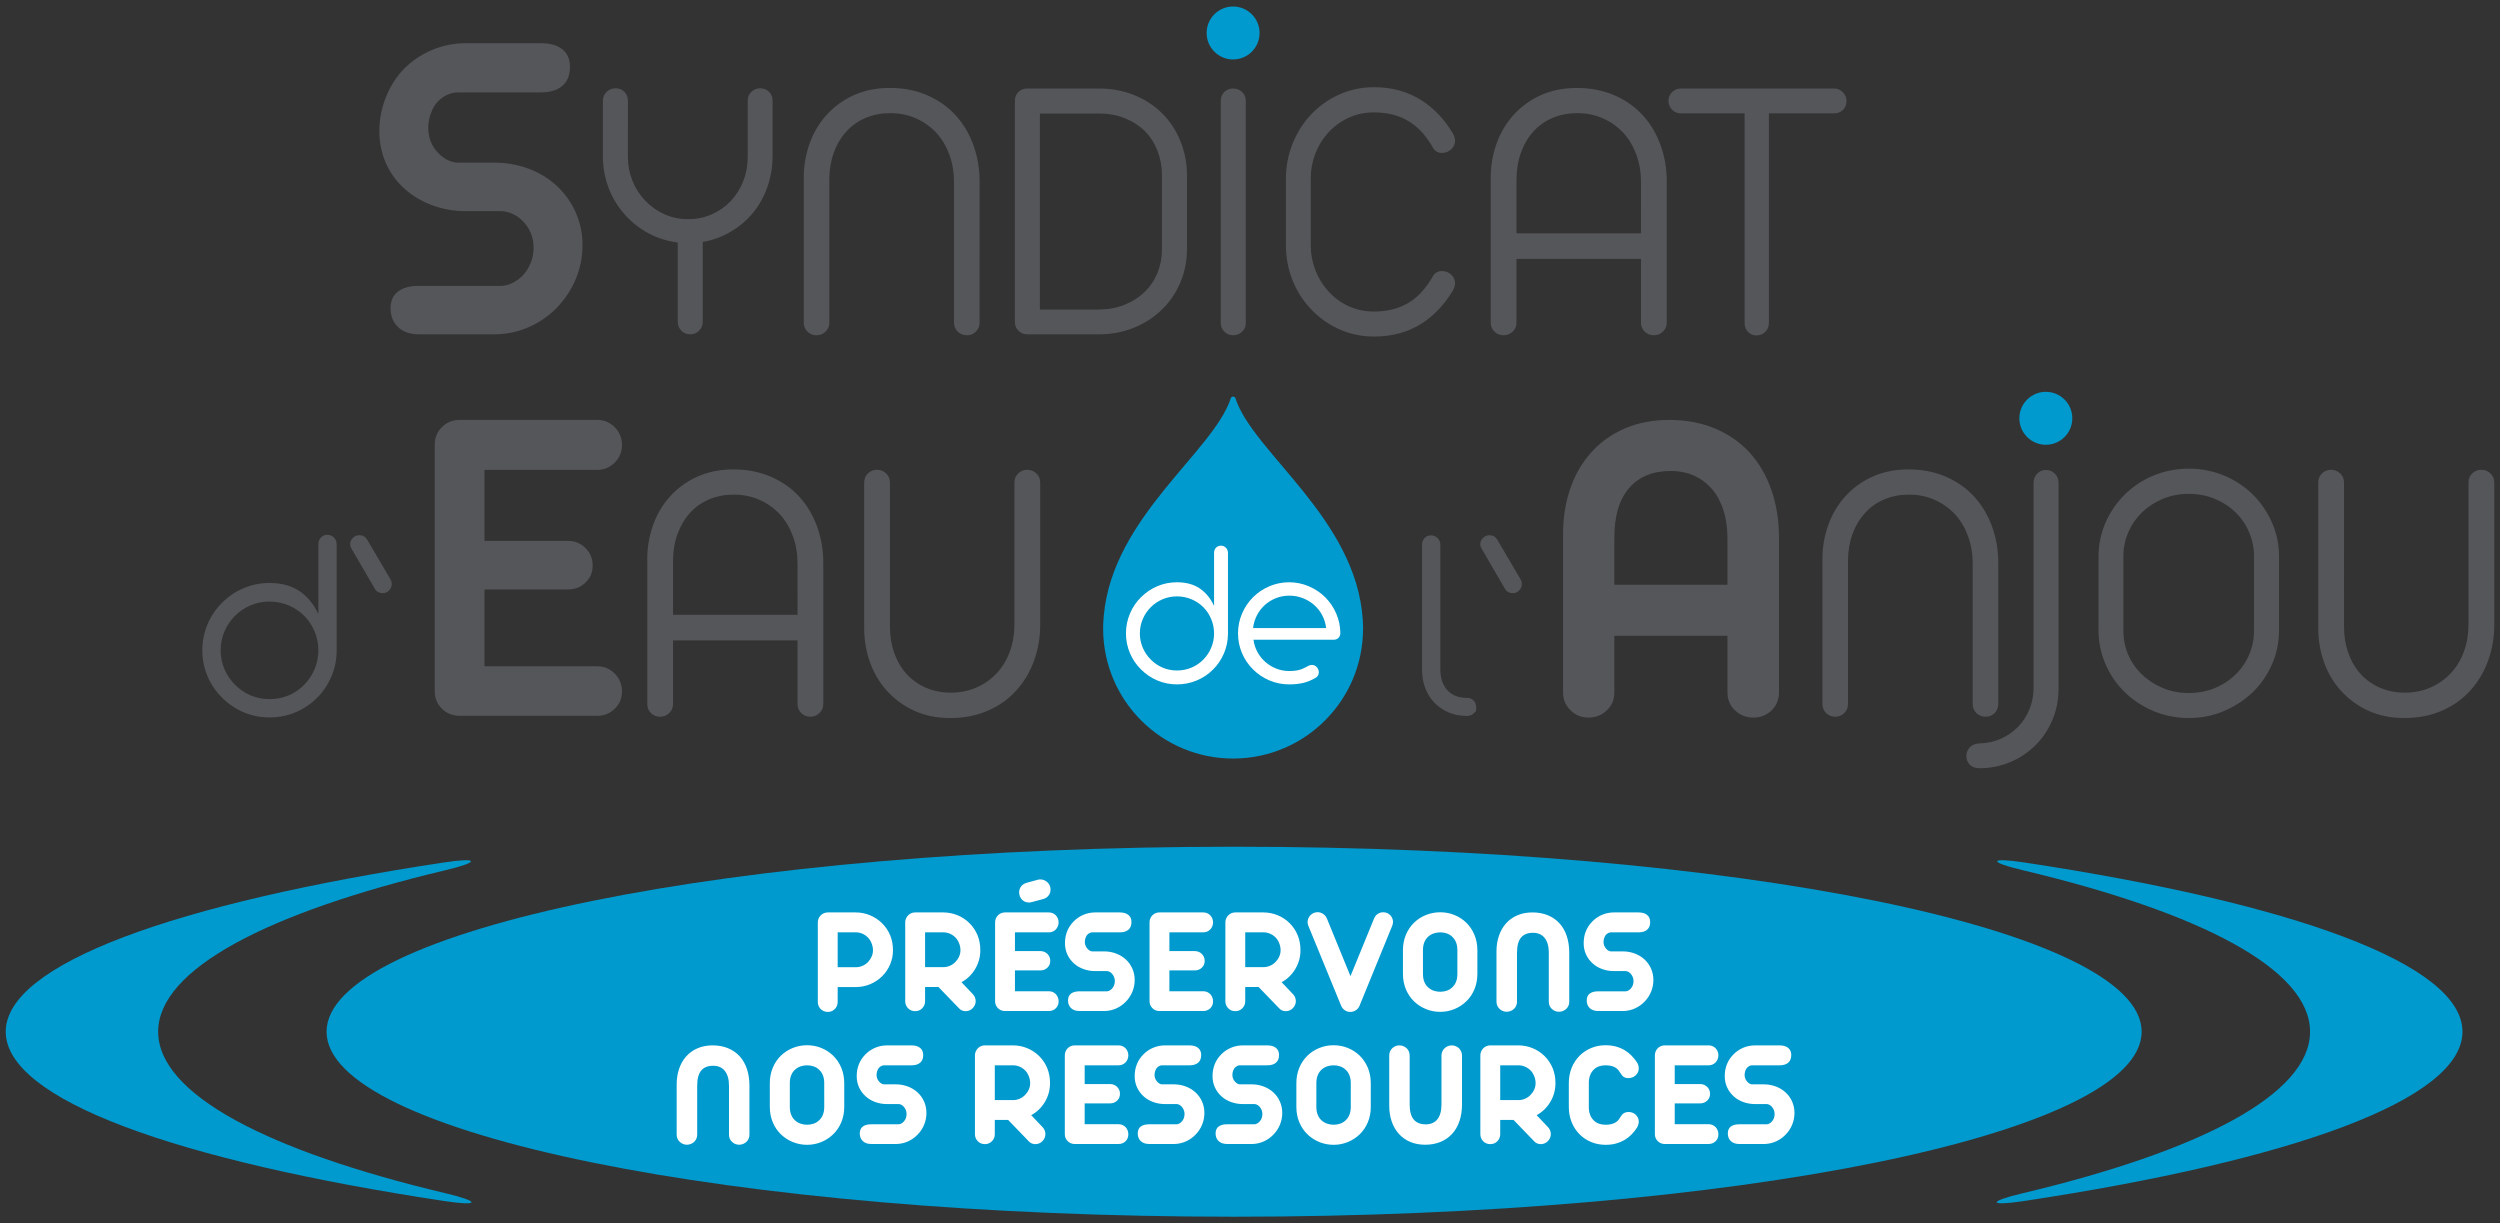 <?xml version="1.0" encoding="utf-8"?>
<!-- Generator: Adobe Illustrator 16.0.4, SVG Export Plug-In . SVG Version: 6.00 Build 0)  -->
<!DOCTYPE svg PUBLIC "-//W3C//DTD SVG 1.1//EN" "http://www.w3.org/Graphics/SVG/1.1/DTD/svg11.dtd">
<svg version="1.1" id="Calque_1" xmlns="http://www.w3.org/2000/svg" xmlns:xlink="http://www.w3.org/1999/xlink" x="0px" y="0px"
	 width="1635px" height="800px" viewBox="0 0 1635 800" enable-background="new 0 0 1635 800" xml:space="preserve">
<rect x="0" y="0" width="1635" height="800" fill="#333333" stroke="none"/>
<g>
	<path fill="#009ACE" d="M1324.067,564.08c-23.391-3.544-23.823-0.341-1.411,4.982c116.73,27.731,188.115,64.867,188.115,105.684
		c0,40.834-71.454,77.985-188.283,105.721c-22.363,5.309-22.232,8.546,0.976,5.035c175.464-26.538,286.987-66.303,286.987-110.756
		C1610.451,630.343,1499.182,590.619,1324.067,564.08"/>
	<path fill="#009ACE" d="M291.722,780.466c-116.83-27.734-188.284-64.888-188.284-105.722c0-40.815,71.386-77.951,188.115-105.682
		c22.412-5.324,21.98-8.528-1.411-4.984C115.026,590.618,3.759,630.343,3.759,674.745c0,44.453,111.524,84.219,286.986,110.756
		C313.954,789.012,314.085,785.776,291.722,780.466"/>
	<path fill="#009ACE" d="M1400.63,674.746c0-66.821-265.729-120.99-593.525-120.99c-327.795,0-593.526,54.169-593.526,120.99
		c0,66.819,265.731,120.988,593.526,120.988C1134.901,795.734,1400.63,741.565,1400.63,674.746"/>
	<path fill="#FFFFFF" d="M668.416,588.374c1.171,1.237,2.652,1.856,4.443,1.856c0.715,0,1.334-0.081,1.854-0.244l7.519-2.002
		c1.464-0.391,2.636-1.155,3.514-2.294c0.879-1.139,1.318-2.442,1.318-3.906c0-0.942-0.179-1.821-0.536-2.636
		c-0.36-0.813-0.847-1.513-1.465-2.099c-0.619-0.586-1.326-1.051-2.124-1.393c-0.798-0.341-1.635-0.512-2.514-0.512
		c-0.683,0-1.237,0.064-1.66,0.195l-7.322,2.002c-1.531,0.423-2.734,1.204-3.613,2.343c-0.878,1.139-1.318,2.458-1.318,3.954
		c0,0.943,0.171,1.823,0.513,2.637C667.367,587.089,667.83,587.788,668.416,588.374 M576.882,603.801
		c-2.245-2.213-4.857-3.946-7.835-5.199c-2.977-1.253-6.11-1.88-9.397-1.88h-18.307c-0.879,0-1.717,0.171-2.514,0.513
		c-0.797,0.341-1.489,0.805-2.075,1.391c-0.586,0.587-1.05,1.277-1.391,2.075c-0.341,0.798-0.512,1.636-0.512,2.515v52.186
		c0,0.878,0.171,1.709,0.512,2.49c0.341,0.781,0.805,1.464,1.391,2.05s1.278,1.042,2.075,1.367s1.635,0.488,2.514,0.488
		c1.822,0,3.352-0.618,4.589-1.855c0.586-0.586,1.05-1.269,1.392-2.05c0.341-0.781,0.512-1.612,0.512-2.49v-9.861h11.814
		c3.287,0,6.42-0.617,9.397-1.854c2.978-1.237,5.59-2.961,7.835-5.175c2.246-2.213,3.995-4.792,5.248-7.737
		c1.252-2.946,1.88-6.045,1.88-9.3c0-3.58-0.619-6.86-1.855-9.837C580.917,608.658,579.161,606.046,576.882,603.801
		 M570.048,625.622c-0.586,1.335-1.384,2.523-2.392,3.564c-1.009,1.042-2.197,1.863-3.564,2.466
		c-1.367,0.603-2.782,0.902-4.247,0.902h-12.009v-22.797h12.009c1.432,0,2.831,0.301,4.198,0.901
		c1.368,0.604,2.555,1.425,3.564,2.466c1.009,1.01,1.814,2.278,2.417,3.809c0.601,1.53,0.902,3.043,0.902,4.54
		C570.926,622.905,570.634,624.288,570.048,625.622 M685.941,609.757c1.789,0,3.319-0.636,4.589-1.904
		c0.552-0.586,0.992-1.285,1.317-2.1c0.325-0.812,0.488-1.659,0.488-2.538s-0.163-1.717-0.488-2.515
		c-0.325-0.798-0.765-1.488-1.317-2.075c-1.27-1.269-2.8-1.903-4.589-1.903h-28.656c-1.824,0-3.369,0.635-4.638,1.903
		c-0.586,0.587-1.042,1.277-1.367,2.075c-0.326,0.798-0.488,1.636-0.488,2.515v51.6c0,1.693,0.585,3.157,1.757,4.393
		c1.074,1.173,2.49,1.841,4.247,2.002h29.145c1.789,0,3.319-0.601,4.589-1.807c1.203-1.203,1.805-2.732,1.805-4.588
		c0-0.878-0.163-1.725-0.488-2.538c-0.325-0.813-0.765-1.514-1.317-2.1c-1.27-1.27-2.8-1.903-4.589-1.903h-22.163v-13.621h16.597
		c1.823,0,3.352-0.585,4.589-1.757c1.27-1.203,1.904-2.701,1.904-4.492c0-1.789-0.634-3.319-1.904-4.588
		c-1.269-1.204-2.8-1.806-4.589-1.806h-16.597v-12.253H685.941z M637.757,633.726c2.246-3.775,3.369-7.875,3.369-12.302
		c0-3.58-0.61-6.852-1.831-9.813c-1.22-2.96-2.969-5.581-5.248-7.858c-2.213-2.214-4.808-3.938-7.786-5.176
		c-2.977-1.235-6.127-1.854-9.446-1.854h-18.307c-1.79,0-3.319,0.635-4.589,1.903c-0.586,0.587-1.05,1.277-1.39,2.075
		c-0.342,0.798-0.513,1.636-0.513,2.515v51.696c0,0.879,0.171,1.709,0.513,2.491c0.34,0.781,0.804,1.464,1.39,2.049
		c1.237,1.238,2.766,1.856,4.589,1.856c1.822,0,3.352-0.618,4.589-1.856c0.586-0.585,1.05-1.268,1.392-2.049
		c0.341-0.782,0.512-1.612,0.512-2.491v-9.421h8.739l13.424,13.912c1.139,1.271,2.604,1.905,4.394,1.905
		c1.757,0,3.286-0.651,4.589-1.953c0.617-0.618,1.098-1.326,1.439-2.123c0.342-0.797,0.513-1.62,0.513-2.466
		c0-1.726-0.618-3.254-1.855-4.589l-7.42-7.812C632.536,640.349,635.512,637.469,637.757,633.726 M627.262,625.549
		c-0.586,1.317-1.4,2.514-2.441,3.588c-1.009,1.042-2.197,1.862-3.564,2.466c-1.367,0.602-2.782,0.902-4.247,0.902h-12.009v-22.748
		h12.009c1.432,0,2.831,0.292,4.198,0.878c1.368,0.586,2.571,1.399,3.613,2.44c1.008,1.009,1.814,2.279,2.417,3.809
		c0.601,1.529,0.903,3.043,0.903,4.54C628.142,622.857,627.849,624.231,627.262,625.549 M786.944,609.757
		c1.789,0,3.319-0.636,4.589-1.904c0.552-0.586,0.992-1.285,1.317-2.1c0.325-0.812,0.488-1.659,0.488-2.538
		s-0.163-1.717-0.488-2.515c-0.325-0.798-0.765-1.488-1.317-2.075c-1.27-1.269-2.8-1.903-4.589-1.903h-28.657
		c-1.823,0-3.368,0.635-4.637,1.903c-0.586,0.587-1.042,1.277-1.367,2.075c-0.326,0.798-0.488,1.636-0.488,2.515v51.6
		c0,1.693,0.585,3.157,1.757,4.393c1.074,1.173,2.49,1.841,4.247,2.002h29.145c1.789,0,3.319-0.601,4.589-1.807
		c1.203-1.203,1.805-2.732,1.805-4.588c0-0.878-0.163-1.725-0.488-2.538c-0.325-0.813-0.765-1.514-1.317-2.1
		c-1.27-1.27-2.8-1.903-4.589-1.903h-22.163v-13.621h16.597c1.823,0,3.352-0.585,4.589-1.757c1.27-1.203,1.903-2.701,1.903-4.492
		c0-1.789-0.633-3.319-1.903-4.588c-1.269-1.204-2.8-1.806-4.589-1.806h-16.597v-12.253H786.944z M1019.902,603.85
		c-2.115-2.312-4.67-4.076-7.664-5.297c-2.994-1.222-6.33-1.831-10.008-1.831c-3.646,0-6.933,0.627-9.861,1.88
		c-2.93,1.253-5.418,3.035-7.469,5.345c-2.02,2.279-3.557,4.98-4.613,8.104c-1.059,3.124-1.586,6.524-1.586,10.203v32.854
		c0,1.855,0.666,3.418,2.001,4.687c0.585,0.586,1.293,1.05,2.124,1.392c0.829,0.342,1.683,0.512,2.562,0.512s1.74-0.17,2.587-0.512
		c0.848-0.342,1.579-0.806,2.197-1.392c1.302-1.302,1.953-2.863,1.953-4.687v-31.975c0-4.523,0.87-7.836,2.612-9.936
		c1.739-2.099,4.352-3.148,7.835-3.148c3.318,0,5.874,1.14,7.664,3.418c1.789,2.277,2.685,5.483,2.685,9.616v32.024
		c0,1.888,0.651,3.45,1.952,4.687c1.335,1.27,2.914,1.903,4.736,1.903c0.879,0,1.732-0.17,2.562-0.512s1.554-0.806,2.172-1.392
		c1.303-1.236,1.953-2.799,1.953-4.687v-32.024c0-4.004-0.546-7.64-1.635-10.91C1023.571,608.903,1021.985,606.128,1019.902,603.85
		 M958.976,603.458c-2.244-2.18-4.841-3.863-7.785-5.053c-2.946-1.187-6.047-1.782-9.301-1.782c-3.255,0-6.362,0.596-9.324,1.782
		c-2.961,1.189-5.564,2.873-7.811,5.053c-2.278,2.245-4.052,4.899-5.321,7.957c-1.269,3.061-1.902,6.396-1.902,10.009v15.522
		c0,3.614,0.634,6.95,1.902,10.008c1.27,3.061,3.043,5.697,5.321,7.908c2.246,2.183,4.85,3.874,7.811,5.078
		c2.962,1.205,6.069,1.806,9.324,1.806c3.254,0,6.354-0.601,9.301-1.806c2.944-1.204,5.541-2.896,7.785-5.078
		c2.278-2.211,4.053-4.848,5.321-7.908c1.271-3.058,1.905-6.394,1.905-10.008v-15.522c0-3.612-0.635-6.948-1.905-10.009
		C963.029,608.358,961.254,605.704,958.976,603.458 M953.12,637.045c0,3.775-1.157,6.704-3.467,8.786
		c-1.01,0.945-2.182,1.646-3.516,2.101c-1.335,0.456-2.75,0.683-4.247,0.683s-2.921-0.235-4.271-0.708
		c-1.352-0.471-2.531-1.163-3.54-2.075c-2.312-2.082-3.465-5.011-3.465-8.786v-15.72c0-1.92,0.299-3.62,0.902-5.101
		c0.603-1.481,1.456-2.709,2.562-3.687c1.009-0.91,2.188-1.602,3.54-2.074c1.35-0.472,2.773-0.707,4.271-0.707
		s2.912,0.228,4.247,0.683c1.334,0.456,2.506,1.156,3.516,2.099c1.105,0.978,1.961,2.205,2.562,3.687
		c0.603,1.48,0.904,3.181,0.904,5.101V637.045z M1079.777,633.433c-1.026-2.312-2.467-4.312-4.321-6.004
		c-1.823-1.66-3.954-2.945-6.396-3.858c-2.44-0.91-5.027-1.366-7.762-1.366h-7.908c-0.457-0.031-0.951-0.202-1.488-0.512
		c-0.537-0.309-1.033-0.724-1.49-1.246c-1.139-1.269-1.708-2.75-1.708-4.441c0-0.943,0.163-1.854,0.489-2.733
		c0.323-0.879,0.748-1.578,1.268-2.1c0.489-0.455,1.001-0.807,1.538-1.051c0.538-0.243,1.05-0.364,1.538-0.364h18.062
		c2.408,0,4.279-0.569,5.614-1.709c1.334-1.14,2.002-2.814,2.002-5.028c0-2.018-0.676-3.572-2.025-4.662
		c-1.352-1.09-3.215-1.636-5.591-1.636h-16.061c-2.701,0-5.255,0.506-7.664,1.514s-4.524,2.424-6.346,4.247
		c-3.873,3.873-5.81,8.657-5.81,14.352c0,2.67,0.512,5.118,1.537,7.348c1.026,2.229,2.448,4.174,4.272,5.834
		c1.79,1.628,3.896,2.88,6.321,3.759c2.424,0.878,4.987,1.318,7.688,1.318h7.616c0.52,0,1.082,0.146,1.684,0.438
		s1.148,0.716,1.636,1.27c1.236,1.399,1.854,3.011,1.854,4.833c0,1.889-0.585,3.499-1.756,4.833
		c-0.489,0.554-1.026,0.992-1.612,1.317c-0.586,0.326-1.139,0.505-1.66,0.537h-18.062c-2.409,0-4.265,0.497-5.565,1.49
		c-1.303,0.993-1.953,2.498-1.953,4.515c0,2.083,0.667,3.751,2.002,5.003c1.334,1.254,3.173,1.88,5.517,1.88h16.646
		c2.668-0.098,5.182-0.69,7.542-1.781c2.36-1.09,4.435-2.578,6.226-4.467c1.789-1.854,3.18-3.994,4.174-6.42
		c0.992-2.424,1.488-4.971,1.488-7.639C1081.314,638.234,1080.8,635.744,1079.777,633.433 M736.224,627.429
		c-1.823-1.66-3.954-2.945-6.396-3.858c-2.44-0.91-5.028-1.366-7.761-1.366h-7.908c-0.457-0.031-0.953-0.202-1.49-0.512
		c-0.537-0.309-1.033-0.724-1.489-1.246c-1.14-1.269-1.708-2.75-1.708-4.441c0-0.943,0.162-1.854,0.488-2.733
		c0.325-0.879,0.748-1.578,1.269-2.1c0.488-0.455,1.001-0.807,1.538-1.051c0.537-0.243,1.05-0.364,1.538-0.364h18.062
		c2.408,0,4.279-0.569,5.614-1.709c1.334-1.14,2.002-2.814,2.002-5.028c0-2.018-0.676-3.572-2.027-4.662
		c-1.35-1.09-3.213-1.636-5.589-1.636h-16.061c-2.701,0-5.256,0.506-7.664,1.514c-2.409,1.008-4.524,2.424-6.347,4.247
		c-3.873,3.873-5.808,8.657-5.808,14.352c0,2.67,0.511,5.118,1.537,7.348c1.025,2.229,2.448,4.174,4.271,5.834
		c1.79,1.628,3.898,2.88,6.323,3.759c2.423,0.878,4.987,1.318,7.688,1.318h7.615c0.521,0,1.082,0.146,1.685,0.438
		c0.601,0.293,1.147,0.716,1.636,1.27c1.236,1.399,1.854,3.011,1.854,4.833c0,1.889-0.586,3.499-1.757,4.833
		c-0.488,0.554-1.025,0.992-1.611,1.317c-0.586,0.326-1.14,0.505-1.66,0.537h-18.063c-2.408,0-4.263,0.497-5.564,1.49
		c-1.303,0.993-1.953,2.498-1.953,4.515c0,2.083,0.667,3.751,2.002,5.003c1.334,1.254,3.172,1.88,5.515,1.88h16.648
		c2.668-0.098,5.181-0.69,7.542-1.781c2.359-1.09,4.433-2.578,6.224-4.467c1.789-1.854,3.181-3.994,4.174-6.42
		c0.992-2.424,1.488-4.971,1.488-7.639c0-2.669-0.512-5.159-1.537-7.47C739.519,631.122,738.078,629.121,736.224,627.429
		 M909.282,598.577c-1.304-1.3-2.85-1.953-4.639-1.953c-1.303,0-2.489,0.352-3.564,1.051c-1.073,0.699-1.871,1.668-2.392,2.904
		l-15.476,37.833l-15.474-37.833c-0.555-1.236-1.385-2.213-2.491-2.929c-1.106-0.715-2.294-1.075-3.563-1.075
		c-1.79,0-3.353,0.668-4.687,2.002c-0.585,0.618-1.042,1.319-1.366,2.101c-0.326,0.779-0.488,1.561-0.488,2.343
		c0,0.749,0.179,1.579,0.537,2.489l21.432,52.284c0.552,1.236,1.357,2.213,2.416,2.929c1.057,0.716,2.205,1.074,3.44,1.074h0.244
		c1.204-0.033,2.32-0.358,3.345-0.977c1.024-0.619,1.813-1.497,2.367-2.636c0.26-0.359,0.406-0.685,0.44-0.978l21.137-51.697
		c0.359-0.977,0.537-1.838,0.537-2.587c0-0.781-0.154-1.545-0.463-2.294C910.264,599.879,909.833,599.195,909.282,598.577
		 M847.135,633.726c2.246-3.775,3.369-7.875,3.369-12.302c0-3.58-0.61-6.852-1.831-9.813c-1.22-2.96-2.97-5.581-5.248-7.858
		c-2.213-2.214-4.808-3.938-7.786-5.176c-2.978-1.235-6.127-1.854-9.445-1.854h-18.308c-1.79,0-3.319,0.635-4.589,1.903
		c-0.586,0.587-1.05,1.277-1.39,2.075c-0.342,0.798-0.513,1.636-0.513,2.515v51.696c0,0.879,0.171,1.709,0.513,2.491
		c0.34,0.781,0.804,1.464,1.39,2.049c1.237,1.238,2.766,1.856,4.589,1.856c1.822,0,3.352-0.618,4.589-1.856
		c0.586-0.585,1.05-1.268,1.392-2.049c0.341-0.782,0.512-1.612,0.512-2.491v-9.421h8.739l13.424,13.912
		c1.139,1.271,2.604,1.905,4.394,1.905c1.758,0,3.286-0.651,4.59-1.953c0.616-0.618,1.098-1.326,1.438-2.123
		c0.342-0.797,0.513-1.62,0.513-2.466c0-1.726-0.617-3.254-1.854-4.589l-7.42-7.812C841.913,640.349,844.89,637.469,847.135,633.726
		 M836.64,625.549c-0.586,1.317-1.399,2.514-2.44,3.588c-1.009,1.042-2.197,1.862-3.564,2.466c-1.367,0.602-2.782,0.902-4.247,0.902
		h-12.009v-22.748h12.009c1.433,0,2.831,0.292,4.198,0.878s2.571,1.399,3.613,2.44c1.008,1.009,1.813,2.279,2.417,3.809
		c0.601,1.529,0.902,3.043,0.902,4.54C837.519,622.857,837.226,624.231,836.64,625.549"/>
	<path fill="#FFFFFF" d="M483.74,690.807c-2.116-2.312-4.67-4.076-7.665-5.297c-2.994-1.222-6.33-1.831-10.007-1.831
		c-3.646,0-6.932,0.627-9.862,1.88c-2.928,1.253-5.418,3.035-7.468,5.346c-2.019,2.278-3.556,4.979-4.614,8.103
		c-1.057,3.124-1.586,6.526-1.586,10.203v32.854c0,1.854,0.666,3.418,2.001,4.686c0.586,0.586,1.294,1.051,2.124,1.393
		c0.829,0.342,1.684,0.513,2.563,0.513s1.74-0.171,2.587-0.513c0.846-0.342,1.579-0.807,2.197-1.393
		c1.302-1.3,1.953-2.862,1.953-4.686v-31.976c0-4.522,0.87-7.836,2.611-9.934c1.741-2.1,4.353-3.15,7.835-3.15
		c3.32,0,5.874,1.141,7.664,3.418c1.791,2.279,2.686,5.485,2.686,9.617v32.024c0,1.888,0.65,3.45,1.952,4.686
		c1.335,1.271,2.913,1.905,4.736,1.905c0.878,0,1.733-0.171,2.563-0.513c0.83-0.342,1.554-0.807,2.172-1.393
		c1.302-1.235,1.953-2.798,1.953-4.686v-32.024c0-4.004-0.546-7.64-1.636-10.911C487.408,695.86,485.823,693.084,483.74,690.807
		 M544.907,690.416c-2.245-2.179-4.84-3.863-7.786-5.052c-2.945-1.188-6.046-1.783-9.299-1.783c-3.255,0-6.364,0.596-9.325,1.783
		c-2.962,1.188-5.564,2.873-7.81,5.052c-2.279,2.245-4.052,4.899-5.322,7.957c-1.268,3.061-1.903,6.396-1.903,10.008v15.524
		c0,3.613,0.635,6.949,1.903,10.007c1.27,3.061,3.043,5.697,5.322,7.909c2.246,2.181,4.848,3.874,7.81,5.077
		c2.961,1.205,6.07,1.806,9.325,1.806c3.253,0,6.354-0.601,9.299-1.806c2.946-1.203,5.541-2.896,7.786-5.077
		c2.279-2.212,4.052-4.849,5.322-7.909c1.269-3.058,1.904-6.394,1.904-10.007V708.38c0-3.611-0.635-6.947-1.904-10.008
		C548.958,695.315,547.186,692.661,544.907,690.416 M539.05,724.001c0,3.777-1.156,6.705-3.467,8.787
		c-1.009,0.945-2.18,1.646-3.514,2.101c-1.335,0.456-2.75,0.684-4.247,0.684c-1.498,0-2.921-0.237-4.272-0.708
		c-1.351-0.472-2.53-1.163-3.539-2.076c-2.312-2.082-3.466-5.01-3.466-8.787v-15.718c0-1.92,0.3-3.621,0.903-5.102
		c0.602-1.48,1.457-2.709,2.563-3.687c1.009-0.911,2.188-1.602,3.539-2.075c1.351-0.47,2.774-0.707,4.272-0.707
		c1.497,0,2.912,0.229,4.247,0.684c1.334,0.456,2.505,1.156,3.514,2.099c1.107,0.978,1.961,2.206,2.564,3.687
		c0.601,1.48,0.903,3.182,0.903,5.102V724.001z M604.344,720.39c-1.025-2.312-2.466-4.312-4.32-6.004
		c-1.824-1.66-3.954-2.945-6.396-3.857c-2.44-0.91-5.028-1.367-7.762-1.367h-7.908c-0.457-0.032-0.952-0.203-1.489-0.512
		c-0.537-0.31-1.033-0.724-1.489-1.245c-1.14-1.27-1.708-2.75-1.708-4.443c0-0.942,0.162-1.854,0.488-2.732
		c0.324-0.879,0.748-1.578,1.269-2.101c0.488-0.455,1.001-0.805,1.538-1.05c0.537-0.244,1.049-0.365,1.538-0.365h18.061
		c2.408,0,4.28-0.568,5.615-1.709c1.334-1.138,2.001-2.813,2.001-5.027c0-2.019-0.675-3.571-2.026-4.662
		c-1.35-1.09-3.214-1.636-5.59-1.636h-16.06c-2.701,0-5.256,0.506-7.664,1.514c-2.41,1.009-4.525,2.425-6.347,4.247
		c-3.873,3.873-5.809,8.657-5.809,14.352c0,2.669,0.512,5.119,1.537,7.348c1.026,2.229,2.449,4.174,4.272,5.834
		c1.79,1.628,3.897,2.88,6.322,3.759c2.424,0.879,4.988,1.317,7.689,1.317h7.615c0.52,0,1.082,0.147,1.685,0.44
		c0.601,0.293,1.147,0.715,1.635,1.268c1.237,1.401,1.855,3.012,1.855,4.833c0,1.89-0.586,3.499-1.757,4.833
		c-0.488,0.555-1.025,0.993-1.611,1.319c-0.586,0.326-1.14,0.504-1.661,0.537h-18.062c-2.408,0-4.264,0.496-5.565,1.489
		c-1.302,0.993-1.953,2.498-1.953,4.516c0,2.083,0.667,3.751,2.002,5.002c1.334,1.254,3.173,1.88,5.516,1.88h16.647
		c2.668-0.097,5.182-0.69,7.542-1.781s4.434-2.578,6.225-4.468c1.789-1.854,3.181-3.994,4.174-6.419
		c0.992-2.423,1.488-4.97,1.488-7.639S605.368,722.702,604.344,720.39"/>
	<path fill="#FFFFFF" d="M683.354,720.683c2.246-3.774,3.369-7.875,3.369-12.303c0-3.579-0.611-6.85-1.831-9.812
		c-1.221-2.961-2.97-5.581-5.248-7.86c-2.213-2.213-4.809-3.937-7.787-5.174c-2.977-1.237-6.127-1.855-9.446-1.855h-18.307
		c-1.79,0-3.319,0.635-4.588,1.903c-0.586,0.586-1.05,1.278-1.391,2.076c-0.342,0.797-0.513,1.634-0.513,2.513v51.697
		c0,0.879,0.171,1.709,0.513,2.491c0.341,0.781,0.805,1.465,1.391,2.05c1.236,1.237,2.765,1.855,4.588,1.855
		c1.823,0,3.352-0.618,4.589-1.855c0.586-0.585,1.05-1.269,1.392-2.05c0.342-0.782,0.513-1.612,0.513-2.491v-9.42h8.738
		l13.425,13.912c1.138,1.269,2.603,1.904,4.393,1.904c1.757,0,3.286-0.65,4.589-1.953c0.617-0.617,1.099-1.325,1.44-2.123
		c0.341-0.797,0.512-1.619,0.512-2.466c0-1.726-0.618-3.254-1.854-4.59l-7.421-7.81
		C678.131,727.306,681.108,724.426,683.354,720.683 M672.858,712.505c-0.586,1.319-1.4,2.515-2.441,3.589
		c-1.009,1.042-2.196,1.862-3.563,2.466c-1.368,0.602-2.783,0.901-4.248,0.901h-12.008v-22.748h12.008
		c1.432,0,2.831,0.292,4.199,0.879c1.367,0.586,2.57,1.4,3.612,2.441c1.009,1.008,1.814,2.278,2.417,3.807
		c0.602,1.53,0.903,3.043,0.903,4.54C673.737,709.814,673.444,711.188,672.858,712.505 M731.537,696.713
		c1.789,0,3.319-0.635,4.589-1.903c0.553-0.586,0.992-1.285,1.317-2.101c0.326-0.812,0.489-1.658,0.489-2.538
		c0-0.879-0.163-1.716-0.489-2.513c-0.325-0.798-0.764-1.49-1.317-2.076c-1.27-1.269-2.8-1.903-4.589-1.903h-28.656
		c-1.823,0-3.368,0.635-4.638,1.903c-0.586,0.586-1.042,1.278-1.367,2.076c-0.325,0.797-0.487,1.634-0.487,2.513v51.601
		c0,1.692,0.585,3.157,1.756,4.393c1.075,1.172,2.491,1.84,4.248,2.002h29.144c1.789,0,3.319-0.601,4.589-1.806
		c1.203-1.203,1.806-2.734,1.806-4.589c0-0.878-0.163-1.726-0.489-2.538c-0.325-0.814-0.764-1.514-1.317-2.101
		c-1.27-1.268-2.8-1.902-4.589-1.902h-22.163v-13.62h16.598c1.822,0,3.351-0.586,4.589-1.758c1.269-1.203,1.903-2.7,1.903-4.491
		c0-1.789-0.634-3.32-1.903-4.589c-1.27-1.203-2.8-1.806-4.589-1.806h-16.598v-12.254H731.537z M781.819,714.386
		c-1.823-1.66-3.954-2.945-6.395-3.857c-2.441-0.91-5.029-1.367-7.762-1.367h-7.908c-0.457-0.032-0.952-0.203-1.489-0.512
		c-0.537-0.31-1.034-0.724-1.49-1.245c-1.139-1.27-1.708-2.75-1.708-4.443c0-0.942,0.162-1.854,0.489-2.732
		c0.324-0.879,0.748-1.578,1.268-2.101c0.488-0.455,1.001-0.805,1.538-1.05c0.537-0.244,1.05-0.365,1.538-0.365h18.062
		c2.408,0,4.279-0.568,5.614-1.709c1.334-1.138,2.002-2.813,2.002-5.027c0-2.019-0.676-3.571-2.026-4.662
		c-1.351-1.09-3.214-1.636-5.59-1.636h-16.061c-2.701,0-5.256,0.506-7.664,1.514c-2.409,1.009-4.524,2.425-6.346,4.247
		c-3.873,3.873-5.809,8.657-5.809,14.352c0,2.669,0.512,5.119,1.537,7.348c1.026,2.229,2.448,4.174,4.272,5.834
		c1.79,1.628,3.897,2.88,6.322,3.759c2.424,0.879,4.987,1.317,7.688,1.317h7.616c0.52,0,1.082,0.147,1.684,0.44
		c0.602,0.293,1.148,0.715,1.636,1.268c1.236,1.401,1.854,3.012,1.854,4.833c0,1.89-0.586,3.499-1.756,4.833
		c-0.489,0.555-1.026,0.993-1.612,1.319s-1.139,0.504-1.66,0.537h-18.062c-2.409,0-4.264,0.496-5.565,1.489
		c-1.303,0.993-1.953,2.498-1.953,4.516c0,2.083,0.667,3.751,2.002,5.002c1.334,1.254,3.173,1.88,5.516,1.88h16.647
		c2.668-0.097,5.182-0.69,7.542-1.781c2.359-1.091,4.434-2.578,6.225-4.468c1.789-1.854,3.18-3.994,4.173-6.419
		c0.993-2.423,1.489-4.97,1.489-7.639s-0.513-5.158-1.537-7.47C785.114,718.079,783.674,716.078,781.819,714.386 M832.736,714.386
		c-1.823-1.66-3.954-2.945-6.395-3.857c-2.441-0.91-5.029-1.367-7.763-1.367h-7.908c-0.457-0.032-0.952-0.203-1.489-0.512
		c-0.537-0.31-1.034-0.724-1.49-1.245c-1.139-1.27-1.708-2.75-1.708-4.443c0-0.942,0.162-1.854,0.489-2.732
		c0.324-0.879,0.748-1.578,1.268-2.101c0.488-0.455,1.001-0.805,1.538-1.05c0.537-0.244,1.05-0.365,1.538-0.365h18.062
		c2.408,0,4.279-0.568,5.614-1.709c1.334-1.138,2.002-2.813,2.002-5.027c0-2.019-0.676-3.571-2.025-4.662
		c-1.352-1.09-3.214-1.636-5.591-1.636h-16.061c-2.701,0-5.256,0.506-7.664,1.514c-2.409,1.009-4.524,2.425-6.346,4.247
		c-3.873,3.873-5.809,8.657-5.809,14.352c0,2.669,0.512,5.119,1.537,7.348c1.026,2.229,2.448,4.174,4.272,5.834
		c1.79,1.628,3.897,2.88,6.322,3.759c2.424,0.879,4.987,1.317,7.688,1.317h7.616c0.52,0,1.082,0.147,1.684,0.44
		c0.603,0.293,1.148,0.715,1.636,1.268c1.236,1.401,1.854,3.012,1.854,4.833c0,1.89-0.586,3.499-1.756,4.833
		c-0.489,0.555-1.026,0.993-1.612,1.319s-1.139,0.504-1.66,0.537h-18.062c-2.409,0-4.264,0.496-5.565,1.489
		c-1.303,0.993-1.953,2.498-1.953,4.516c0,2.083,0.667,3.751,2.002,5.002c1.334,1.254,3.173,1.88,5.516,1.88h16.646
		c2.668-0.097,5.183-0.69,7.542-1.781s4.435-2.578,6.226-4.468c1.789-1.854,3.18-3.994,4.173-6.419
		c0.993-2.423,1.489-4.97,1.489-7.639s-0.514-5.158-1.537-7.47C836.031,718.079,834.591,716.078,832.736,714.386 M889.266,690.416
		c-2.246-2.179-4.841-3.863-7.787-5.052c-2.945-1.188-6.045-1.783-9.299-1.783c-3.255,0-6.364,0.596-9.325,1.783
		c-2.961,1.188-5.564,2.873-7.811,5.052c-2.277,2.245-4.052,4.899-5.32,7.957c-1.27,3.061-1.904,6.396-1.904,10.008v15.524
		c0,3.613,0.635,6.949,1.904,10.007c1.269,3.061,3.043,5.697,5.32,7.909c2.246,2.181,4.85,3.874,7.811,5.077
		c2.961,1.205,6.07,1.806,9.325,1.806c3.254,0,6.354-0.601,9.299-1.806c2.946-1.203,5.541-2.896,7.787-5.077
		c2.277-2.212,4.051-4.849,5.32-7.909c1.27-3.058,1.904-6.394,1.904-10.007V708.38c0-3.611-0.635-6.947-1.904-10.008
		C893.317,695.315,891.543,692.661,889.266,690.416 M883.408,724.001c0,3.777-1.156,6.705-3.467,8.787
		c-1.008,0.945-2.18,1.646-3.514,2.101c-1.336,0.456-2.75,0.684-4.247,0.684s-2.921-0.237-4.272-0.708
		c-1.35-0.472-2.53-1.163-3.539-2.076c-2.311-2.082-3.466-5.01-3.466-8.787v-15.718c0-1.92,0.3-3.621,0.904-5.102
		c0.601-1.48,1.456-2.709,2.562-3.687c1.009-0.911,2.189-1.602,3.539-2.075c1.352-0.47,2.775-0.707,4.272-0.707
		s2.911,0.229,4.247,0.684c1.334,0.456,2.506,1.156,3.514,2.099c1.107,0.978,1.961,2.206,2.564,3.687
		c0.601,1.48,0.902,3.182,0.902,5.102V724.001z M954.193,685.583c-0.618-0.586-1.341-1.049-2.172-1.391
		c-0.83-0.342-1.685-0.513-2.563-0.513c-0.942,0-1.821,0.171-2.636,0.513c-0.812,0.342-1.513,0.805-2.098,1.391
		c-0.62,0.586-1.108,1.294-1.465,2.124c-0.359,0.829-0.537,1.685-0.537,2.563v32.072c0,4.166-0.879,7.371-2.637,9.617
		c-1.758,2.245-4.328,3.368-7.714,3.368c-3.417,0-6.013-1.049-7.786-3.147c-1.773-2.101-2.66-5.395-2.66-9.887V690.27
		c0-0.911-0.17-1.774-0.513-2.587c-0.342-0.814-0.821-1.515-1.439-2.101c-0.619-0.586-1.343-1.049-2.173-1.391
		c-0.829-0.342-1.685-0.513-2.563-0.513c-1.823,0-3.401,0.635-4.735,1.903c-0.617,0.586-1.099,1.286-1.439,2.101
		c-0.341,0.812-0.512,1.676-0.512,2.587v32.854c0,3.679,0.527,7.079,1.586,10.203c1.057,3.125,2.595,5.826,4.612,8.104
		c2.052,2.311,4.532,4.093,7.445,5.345c2.912,1.254,6.207,1.88,9.885,1.88c3.679,0,7.006-0.611,9.983-1.831s5.524-2.986,7.64-5.297
		c2.083-2.278,3.679-5.044,4.784-8.299c1.107-3.254,1.66-6.883,1.66-10.887V690.27c0-0.879-0.18-1.734-0.537-2.563
		C955.25,686.876,954.779,686.168,954.193,685.583 M1013.896,720.683c2.247-3.774,3.37-7.875,3.37-12.303
		c0-3.579-0.611-6.85-1.831-9.812c-1.221-2.961-2.971-5.581-5.248-7.86c-2.213-2.213-4.81-3.937-7.787-5.174
		c-2.977-1.237-6.127-1.855-9.446-1.855h-18.307c-1.79,0-3.319,0.635-4.588,1.903c-0.586,0.586-1.05,1.278-1.392,2.076
		c-0.342,0.797-0.513,1.634-0.513,2.513v51.697c0,0.879,0.171,1.709,0.513,2.491c0.342,0.781,0.806,1.465,1.392,2.05
		c1.235,1.237,2.765,1.855,4.588,1.855s3.352-0.618,4.589-1.855c0.586-0.585,1.05-1.269,1.392-2.05
		c0.343-0.782,0.514-1.612,0.514-2.491v-9.42h8.737l13.426,13.912c1.138,1.269,2.603,1.904,4.393,1.904
		c1.757,0,3.286-0.65,4.589-1.953c0.617-0.617,1.1-1.325,1.44-2.123c0.341-0.797,0.512-1.619,0.512-2.466
		c0-1.726-0.618-3.254-1.854-4.59l-7.422-7.81C1008.673,727.306,1011.651,724.426,1013.896,720.683 M1003.401,712.505
		c-0.586,1.319-1.4,2.515-2.441,3.589c-1.009,1.042-2.195,1.862-3.563,2.466c-1.367,0.602-2.782,0.901-4.247,0.901h-12.008v-22.748
		h12.008c1.432,0,2.831,0.292,4.199,0.879c1.366,0.586,2.569,1.4,3.611,2.441c1.01,1.008,1.814,2.278,2.417,3.807
		c0.603,1.53,0.903,3.043,0.903,4.54C1004.28,709.814,1003.987,711.188,1003.401,712.505 M1042.406,699.448
		c1.856-1.823,4.395-2.734,7.615-2.734c2.865,0,5.109,0.555,6.738,1.659c0.683,0.456,1.275,1.01,1.78,1.661s1.147,1.579,1.93,2.782
		c0.942,1.53,2.439,2.295,4.49,2.295c1.888,0,3.498-0.635,4.833-1.905c1.302-1.235,1.953-2.716,1.953-4.441
		c0-1.529-0.457-2.961-1.367-4.297c-2.312-3.318-4.865-5.824-7.664-7.517c-3.711-2.247-7.941-3.37-12.693-3.37
		c-3.287,0-6.386,0.596-9.299,1.783c-2.912,1.188-5.46,2.873-7.641,5.052c-2.245,2.245-3.986,4.899-5.224,7.957
		c-1.237,3.061-1.854,6.396-1.854,10.008v15.524c0,3.613,0.617,6.949,1.854,10.007c1.237,3.061,2.979,5.712,5.224,7.957
		c2.181,2.183,4.729,3.866,7.641,5.053c2.913,1.189,6.012,1.782,9.299,1.782c2.702,0,5.078-0.309,7.128-0.927
		c3.84-1.075,7.144-3.027,9.911-5.859c1.463-1.528,2.61-2.968,3.44-4.319c0.83-1.351,1.245-2.709,1.245-4.076
		c0-1.692-0.635-3.173-1.904-4.443c-1.334-1.236-2.946-1.854-4.832-1.854c-0.945,0-1.815,0.187-2.612,0.561
		c-0.797,0.375-1.44,0.937-1.928,1.685c-0.717,1.172-1.335,2.092-1.856,2.759c-0.52,0.667-1.122,1.228-1.805,1.683
		c-1.693,1.108-3.955,1.661-6.787,1.661c-3.221,0-5.759-0.912-7.615-2.735c-2.214-2.113-3.319-5.059-3.319-8.836v-15.718
		C1039.086,704.507,1040.192,701.564,1042.406,699.448 M1117.439,696.713c1.789,0,3.32-0.635,4.589-1.903
		c0.553-0.586,0.992-1.285,1.318-2.101c0.324-0.812,0.487-1.658,0.487-2.538c0-0.879-0.163-1.716-0.487-2.513
		c-0.326-0.798-0.766-1.49-1.318-2.076c-1.269-1.269-2.8-1.903-4.589-1.903h-28.656c-1.823,0-3.368,0.635-4.638,1.903
		c-0.585,0.586-1.042,1.278-1.367,2.076c-0.325,0.797-0.487,1.634-0.487,2.513v51.601c0,1.692,0.585,3.157,1.758,4.393
		c1.073,1.172,2.489,1.84,4.246,2.002h29.145c1.789,0,3.32-0.601,4.589-1.806c1.203-1.203,1.806-2.734,1.806-4.589
		c0-0.878-0.163-1.726-0.487-2.538c-0.326-0.814-0.766-1.514-1.318-2.101c-1.269-1.268-2.8-1.902-4.589-1.902h-22.163v-13.62h16.598
		c1.822,0,3.353-0.586,4.589-1.758c1.27-1.203,1.903-2.7,1.903-4.491c0-1.789-0.634-3.32-1.903-4.589
		c-1.27-1.203-2.8-1.806-4.589-1.806h-16.598v-12.254H1117.439z M1172.041,720.39c-1.024-2.312-2.466-4.312-4.319-6.004
		c-1.824-1.66-3.954-2.945-6.396-3.857c-2.439-0.91-5.028-1.367-7.762-1.367h-7.908c-0.457-0.032-0.952-0.203-1.489-0.512
		c-0.537-0.31-1.033-0.724-1.488-1.245c-1.141-1.27-1.708-2.75-1.708-4.443c0-0.942,0.161-1.854,0.487-2.732
		c0.324-0.879,0.748-1.578,1.27-2.101c0.488-0.455,1.001-0.805,1.538-1.05c0.536-0.244,1.049-0.365,1.538-0.365h18.061
		c2.408,0,4.28-0.568,5.615-1.709c1.334-1.138,2.001-2.813,2.001-5.027c0-2.019-0.675-3.571-2.026-4.662
		c-1.35-1.09-3.214-1.636-5.59-1.636h-16.06c-2.701,0-5.257,0.506-7.664,1.514c-2.41,1.009-4.525,2.425-6.348,4.247
		c-3.873,3.873-5.809,8.657-5.809,14.352c0,2.669,0.512,5.119,1.537,7.348c1.025,2.229,2.449,4.174,4.271,5.834
		c1.79,1.628,3.897,2.88,6.322,3.759c2.424,0.879,4.988,1.317,7.689,1.317h7.614c0.521,0,1.082,0.147,1.686,0.44
		c0.601,0.293,1.146,0.715,1.635,1.268c1.237,1.401,1.855,3.012,1.855,4.833c0,1.89-0.586,3.499-1.758,4.833
		c-0.487,0.555-1.024,0.993-1.61,1.319s-1.141,0.504-1.661,0.537h-18.062c-2.407,0-4.264,0.496-5.564,1.489
		c-1.302,0.993-1.953,2.498-1.953,4.516c0,2.083,0.667,3.751,2.002,5.002c1.334,1.254,3.173,1.88,5.516,1.88h16.647
		c2.668-0.097,5.182-0.69,7.542-1.781c2.359-1.091,4.434-2.578,6.225-4.468c1.789-1.854,3.182-3.994,4.174-6.419
		c0.992-2.423,1.488-4.97,1.488-7.639S1173.065,722.702,1172.041,720.39"/>
	<path fill="#55565A" d="M497.196,57.761c-2.279,0-4.212,0.774-5.798,2.319c-1.588,1.547-2.381,3.5-2.381,5.86v36.743
		c0,5.615-0.976,10.885-2.929,15.808c-1.953,4.924-4.681,9.258-8.179,13c-3.582,3.745-7.751,6.653-12.513,8.729
		c-4.759,2.074-9.908,3.112-15.441,3.112c-5.453,0-10.559-1.056-15.32-3.174c-4.76-2.115-8.972-5.085-12.634-8.911
		c-3.582-3.742-6.368-8.076-8.363-13c-1.994-4.924-2.99-10.111-2.99-15.564V65.94c0-2.36-0.753-4.313-2.258-5.86
		c-1.506-1.545-3.439-2.319-5.798-2.319c-2.28,0-4.233,0.774-5.86,2.319c-1.629,1.547-2.441,3.5-2.441,5.86v37.597
		c0.162,7,1.484,13.653,3.967,19.958c2.482,6.308,5.961,11.945,10.437,16.908c4.396,4.964,9.562,9.033,15.503,12.207
		c5.94,3.173,12.287,5.169,19.043,5.981v51.758c0,2.361,0.794,4.334,2.38,5.92c1.588,1.588,3.559,2.381,5.921,2.381
		c2.197,0,4.089-0.793,5.677-2.381c1.585-1.586,2.379-3.559,2.379-5.92v-52.124c6.592-1.139,12.715-3.376,18.373-6.714
		c5.655-3.336,10.516-7.486,14.586-12.451c4.069-4.963,7.203-10.64,9.4-17.03c2.197-6.387,3.296-13.08,3.296-20.08V65.94
		c0-2.36-0.753-4.313-2.259-5.86C501.488,58.535,499.555,57.761,497.196,57.761 M1074.672,75.705
		c-5.127-5.695-11.396-10.151-18.8-13.366c-7.405-3.215-15.625-4.822-24.657-4.822c-8.627,0-16.44,1.567-23.438,4.699
		c-7,3.134-13.021,7.508-18.065,13.123c-4.804,5.371-8.466,11.597-10.987,18.677c-2.523,7.08-3.784,14.486-3.784,22.217v94.726
		c0,2.361,0.813,4.333,2.442,5.921c1.627,1.586,3.62,2.38,5.98,2.38c2.277,0,4.252-0.794,5.921-2.38
		c1.667-1.588,2.502-3.56,2.502-5.921v-41.626h81.421v41.626c0,2.361,0.812,4.333,2.441,5.921c1.627,1.586,3.62,2.38,5.982,2.38
		c2.276,0,4.252-0.794,5.92-2.38c1.668-1.588,2.503-3.56,2.503-5.921V118.43c0-8.137-1.324-15.909-3.968-23.316
		C1083.44,87.71,1079.635,81.24,1074.672,75.705 M1073.207,152.61h-81.421v-35.157c0-6.347,0.956-12.186,2.869-17.516
		c1.911-5.33,4.617-9.95,8.117-13.856c3.498-3.906,7.71-6.896,12.635-8.972c4.923-2.075,10.314-3.113,16.175-3.113
		c5.938,0,11.474,1.119,16.601,3.357c5.127,2.239,9.602,5.392,13.428,9.461c3.662,3.988,6.51,8.749,8.545,14.282
		c2.033,5.535,3.052,11.475,3.052,17.822V152.61z M1205.242,60.324c-1.586-1.627-3.479-2.441-5.676-2.441h-100.342
		c-2.197,0-4.089,0.794-5.675,2.38c-1.588,1.588-2.382,3.479-2.382,5.677c0,2.279,0.794,4.212,2.382,5.797
		c1.586,1.588,3.478,2.381,5.675,2.381h41.748v137.207c0,2.198,0.732,4.09,2.198,5.676c1.465,1.588,3.296,2.381,5.493,2.381
		c2.358,0,4.312-0.793,5.858-2.381c1.545-1.586,2.32-3.478,2.32-5.676V74.118h42.724c2.278,0,4.191-0.752,5.738-2.257
		c1.544-1.506,2.318-3.438,2.318-5.799C1207.623,63.864,1206.83,61.953,1205.242,60.324 M364.096,121.514
		c-5.187-4.803-11.312-8.526-18.375-11.169c-7.061-2.642-14.483-3.963-22.265-3.963h-23.779c-2.212,0-4.468-0.552-6.775-1.657
		c-2.306-1.104-4.42-2.667-6.341-4.685c-4.323-4.514-6.485-9.991-6.485-16.428c0-3.171,0.576-6.342,1.729-9.512
		c1.154-3.171,2.642-5.716,4.468-7.639c1.73-1.824,3.698-3.266,5.909-4.323c2.209-1.057,4.467-1.633,6.774-1.73h54.908
		c5.957,0,10.593-1.417,13.908-4.252c3.315-2.833,4.972-6.939,4.972-12.322c0-5.091-1.657-8.957-4.972-11.6
		c-3.315-2.642-7.951-3.964-13.908-3.964h-49.288c-7.688,0-14.966,1.441-21.834,4.323c-6.87,2.883-12.898,6.871-18.087,11.962
		c-5.093,5.094-9.129,11.291-12.105,18.592c-2.98,7.302-4.468,14.797-4.468,22.482c0,7.591,1.441,14.628,4.323,21.113
		c2.883,6.486,6.966,12.083,12.25,16.789c5.189,4.613,11.217,8.193,18.087,10.738c6.868,2.547,14.146,3.819,21.834,3.819h22.77
		c2.401,0,4.876,0.529,7.423,1.585c2.544,1.059,4.827,2.594,6.845,4.611c4.9,4.901,7.351,10.859,7.351,17.871
		c0,3.556-0.649,6.871-1.946,9.945c-1.298,3.076-3.005,5.764-5.116,8.07c-2.115,2.114-4.421,3.772-6.918,4.972
		c-2.5,1.203-4.9,1.802-7.206,1.802h-53.756c-5.958,0-10.546,1.25-13.763,3.747c-3.22,2.5-4.828,6.149-4.828,10.953
		c0,5.093,1.658,9.201,4.972,12.322c3.315,3.123,7.855,4.684,13.619,4.684h49.433c7.685,0,15.06-1.537,22.122-4.612
		c7.061-3.074,13.233-7.301,18.518-12.682c5.284-5.477,9.416-11.721,12.395-18.736c2.977-7.012,4.468-14.459,4.468-22.339
		c0-7.587-1.491-14.721-4.468-21.401C373.512,132.203,369.38,126.414,364.096,121.514 M625.264,75.705
		c-5.126-5.695-11.373-10.151-18.737-13.366c-7.366-3.215-15.564-4.822-24.598-4.822c-8.626,0-16.439,1.567-23.437,4.699
		c-7,3.134-13.021,7.508-18.066,13.123c-4.803,5.371-8.465,11.597-10.987,18.677c-2.523,7.08-3.784,14.486-3.784,22.217v94.726
		c0,2.361,0.813,4.333,2.441,5.921c1.627,1.586,3.621,2.38,5.982,2.38c2.277,0,4.23-0.794,5.859-2.38
		c1.627-1.588,2.442-3.56,2.442-5.921v-93.506c0-6.265,0.956-12.085,2.869-17.456c1.911-5.371,4.657-10.01,8.239-13.916
		c3.498-3.906,7.71-6.896,12.634-8.972c4.924-2.075,10.315-3.113,16.175-3.113c5.939,0,11.474,1.119,16.601,3.357
		c5.127,2.239,9.602,5.392,13.428,9.461c3.662,3.988,6.51,8.749,8.545,14.282c2.033,5.535,3.052,11.475,3.052,17.822v92.041
		c0,2.361,0.812,4.333,2.441,5.921c1.627,1.586,3.62,2.38,5.982,2.38c2.359,0,4.333-0.794,5.92-2.38
		c1.586-1.588,2.38-3.56,2.38-5.921V118.43c0-8.137-1.323-15.909-3.967-23.316C634.033,87.71,630.227,81.24,625.264,75.705
		 M759.925,73.996c-5.209-5.127-11.354-9.094-18.433-11.901c-7.08-2.809-14.69-4.212-22.827-4.212H671.79
		c-2.279,0-4.193,0.753-5.737,2.259c-1.547,1.506-2.32,3.438-2.32,5.798v144.653c0,2.279,0.794,4.192,2.38,5.737
		c1.588,1.547,3.48,2.32,5.677,2.32h46.875c8.137,0,15.747-1.423,22.827-4.273c7.08-2.848,13.224-6.836,18.433-11.963
		c5.207-5.045,9.235-10.986,12.085-17.822c2.847-6.836,4.272-14.118,4.272-21.851v-48.217c0-7.813-1.445-15.259-4.333-22.339
		C769.059,85.105,765.052,79.043,759.925,73.996 M759.925,162.863c0,5.536-0.957,10.681-2.869,15.443
		c-1.913,4.76-4.7,8.931-8.362,12.512c-3.744,3.662-8.179,6.511-13.306,8.544c-5.126,2.036-10.702,3.052-16.723,3.052h-38.574V74.24
		h38.574c6.103,0,11.698,0.997,16.784,2.992c5.086,1.994,9.501,4.821,13.245,8.483c3.58,3.582,6.348,7.895,8.301,12.939
		c1.953,5.047,2.93,10.296,2.93,15.748V162.863z M860.178,100.608c1.953-5.127,4.718-9.684,8.3-13.672
		c3.743-4.151,8.179-7.426,13.306-9.827c5.127-2.4,10.742-3.601,16.847-3.601c9.356,0,17.334,2.197,23.925,6.592
		c5.778,3.826,10.701,9.441,14.771,16.846c1.302,2.035,3.215,3.051,5.737,3.051c2.36,0,4.374-0.793,6.042-2.381
		c1.668-1.586,2.503-3.436,2.503-5.553c0-1.627-0.57-3.376-1.709-5.249c-5.291-8.789-11.923-15.787-19.896-20.996
		c-9.198-5.86-19.654-8.789-31.372-8.789c-8.058,0-15.625,1.586-22.705,4.76c-7.08,3.174-13.267,7.569-18.556,13.184
		c-5.127,5.453-9.136,11.801-12.023,19.043c-2.89,7.244-4.333,14.73-4.333,22.461v44.189c0,7.813,1.422,15.32,4.271,22.523
		c2.849,7.201,6.876,13.53,12.085,18.981c5.289,5.615,11.476,10.01,18.556,13.184s14.647,4.76,22.705,4.76
		c11.881,0,22.339-2.887,31.372-8.667c7.812-5.044,14.443-12.043,19.896-20.996c1.139-1.871,1.709-3.62,1.709-5.249
		c0-2.115-0.835-3.966-2.503-5.554c-1.668-1.586-3.682-2.38-6.042-2.38c-2.522,0-4.436,1.018-5.737,3.052
		c-4.313,7.568-9.236,13.183-14.771,16.845c-6.591,4.395-14.568,6.592-23.925,6.592c-6.104,0-11.72-1.2-16.847-3.602
		c-5.127-2.399-9.562-5.715-13.306-9.948c-3.582-3.986-6.347-8.545-8.3-13.672c-1.954-5.127-2.931-10.376-2.931-15.747v-44.433
		C857.248,110.984,858.224,105.735,860.178,100.608 M806.45,57.883c-2.279,0-4.192,0.753-5.737,2.259
		c-1.547,1.506-2.32,3.438-2.32,5.798v145.385c0,2.198,0.794,4.071,2.38,5.616c1.588,1.546,3.48,2.319,5.677,2.319
		c2.277,0,4.23-0.773,5.859-2.319c1.627-1.545,2.442-3.418,2.442-5.616V65.94c0-2.36-0.815-4.292-2.442-5.798
		C810.68,58.636,808.727,57.883,806.45,57.883"/>
	<path fill="#009ACE" d="M823.756,21.576c0,9.56-7.749,17.31-17.309,17.31s-17.309-7.75-17.309-17.31s7.749-17.31,17.309-17.31
		S823.756,12.016,823.756,21.576"/>
	<path fill="#009ACE" d="M891.448,411.088c-0.001-0.104-0.007-0.205-0.008-0.31c0-0.09,0.006-0.179,0.005-0.27
		c-0.002-0.397-0.029-0.788-0.037-1.186c-0.018-0.698-0.035-1.396-0.066-2.09c-0.03-0.656-0.063-1.309-0.107-1.96
		c-4.238-66.109-71.815-109.42-83.26-144.8c-0.203-0.642-0.808-1.088-1.526-1.1c-0.719,0.012-1.324,0.458-1.527,1.1
		c-11.292,34.913-77.244,77.551-83.056,142.197c-0.029,0.306-0.052,0.611-0.078,0.919c-0.062,0.753-0.113,1.509-0.157,2.268
		c-0.045,0.74-0.088,1.48-0.115,2.225c-0.036,0.996-0.06,1.997-0.067,3.006h0.013c0,0.192-0.013,0.384-0.011,0.577
		c0.319,46.943,38.633,84.739,85.576,84.421c46.749-0.318,84.414-38.32,84.409-84.998H891.448z"/>
	<path fill="#FFFFFF" d="M798.513,356.879c-1.322,0-2.404,0.444-3.247,1.333c-0.844,0.888-1.265,2.016-1.265,3.384v34.658
		c-2.324-4.967-5.469-8.784-9.433-11.45c-3.965-2.666-8.911-3.999-14.834-3.999c-4.512,0-8.785,0.854-12.818,2.563
		c-4.033,1.709-7.599,4.113-10.698,7.212c-3.1,3.054-5.515,6.631-7.246,10.731c-1.733,4.103-2.598,8.433-2.598,12.989
		c0,4.511,0.865,8.796,2.598,12.851c1.731,4.058,4.146,7.612,7.246,10.664c3.099,3.101,6.665,5.503,10.698,7.212
		c4.033,1.709,8.306,2.564,12.818,2.564c4.511,0,8.795-0.843,12.851-2.53c4.056-1.685,7.611-4.055,10.664-7.108
		c3.053-3.008,5.446-6.528,7.178-10.562c1.731-4.034,2.62-8.26,2.666-12.681v-53.115c0-1.322-0.444-2.438-1.333-3.35
		C800.871,357.335,799.788,356.879,798.513,356.879 M792.155,423.563c-1.23,2.94-2.939,5.527-5.126,7.76
		c-2.234,2.278-4.832,4.045-7.793,5.298c-2.963,1.254-6.13,1.88-9.502,1.88c-3.328,0-6.46-0.626-9.4-1.88
		c-2.939-1.253-5.526-3.02-7.759-5.298c-2.233-2.232-3.976-4.819-5.229-7.76c-1.254-2.938-1.88-6.025-1.88-9.262
		c0-3.282,0.626-6.403,1.88-9.366c1.253-2.961,2.996-5.559,5.229-7.793c2.233-2.232,4.82-3.975,7.759-5.229
		c2.94-1.253,6.072-1.88,9.4-1.88c3.326,0,6.482,0.627,9.467,1.88c2.985,1.254,5.594,2.997,7.828,5.229
		c2.187,2.234,3.896,4.832,5.126,7.793c1.231,2.963,1.846,6.084,1.846,9.366C794,417.538,793.386,420.625,792.155,423.563
		 M873.888,401.245c-1.755-4.056-4.158-7.61-7.212-10.664c-3.1-3.053-6.688-5.445-10.767-7.178
		c-4.079-1.731-8.351-2.597-12.817-2.597c-4.512,0-8.808,0.866-12.886,2.597c-4.079,1.733-7.645,4.125-10.698,7.178
		c-3.1,3.1-5.515,6.688-7.246,10.767c-1.733,4.079-2.598,8.374-2.598,12.885c0,4.513,0.865,8.809,2.598,12.887
		c1.731,4.079,4.146,7.646,7.246,10.697c3.054,3.055,6.619,5.447,10.698,7.179c4.078,1.731,8.374,2.598,12.886,2.598
		c3.601,0,6.858-0.366,9.775-1.094c2.325-0.592,4.808-1.642,7.452-3.146c1.458-0.819,2.187-2.05,2.187-3.69
		c0-1.23-0.434-2.335-1.299-3.315c-0.866-0.979-1.914-1.47-3.144-1.47c-0.957,0-1.893,0.272-2.804,0.82
		c-2.097,1.186-3.92,1.982-5.469,2.393c-1.731,0.502-3.965,0.752-6.699,0.752c-2.917,0-5.708-0.524-8.374-1.573
		c-2.666-1.047-5.069-2.505-7.212-4.375c-2.097-1.868-3.816-4.044-5.161-6.527s-2.198-5.139-2.563-7.965h52.364
		c1.32,0,2.392-0.421,3.213-1.264c0.82-0.843,1.229-1.88,1.229-3.111C876.542,409.561,875.643,405.301,873.888,401.245
		 M819.508,410.747c0.318-2.871,1.14-5.605,2.462-8.203c1.32-2.598,3.029-4.854,5.127-6.768c2.141-1.959,4.591-3.486,7.349-4.58
		c2.756-1.094,5.684-1.64,8.784-1.64c3.052,0,5.969,0.536,8.75,1.606c2.778,1.071,5.263,2.564,7.451,4.478
		c2.187,1.914,3.952,4.159,5.298,6.733c1.343,2.575,2.197,5.366,2.562,8.374H819.508z"/>
	<path fill="#55565A" d="M979.255,353.004c-1.201-1.98-2.911-2.971-5.132-2.971c-1.681,0-3.104,0.601-4.274,1.8
		c-1.17,1.201-1.755,2.521-1.755,3.961c0,1.08,0.3,2.102,0.899,3.061l15.121,26.012c0.54,1.022,1.275,1.787,2.206,2.296
		c0.93,0.51,1.935,0.765,3.015,0.765c1.681,0,3.09-0.599,4.23-1.8c1.14-1.2,1.711-2.61,1.711-4.23c0-1.02-0.27-2.01-0.811-2.971
		L979.255,353.004z M959.44,456.427h-0.45c-5.342-0.12-9.511-1.83-12.511-5.131c-3.001-3.301-4.5-7.891-4.5-13.771v-81.281
		c0-1.74-0.602-3.195-1.801-4.366c-1.2-1.17-2.642-1.755-4.321-1.755s-3.075,0.585-4.186,1.755c-1.11,1.171-1.664,2.626-1.664,4.366
		v81.459c0,4.562,0.72,8.718,2.159,12.468c1.44,3.751,3.512,6.976,6.211,9.676c2.7,2.7,5.819,4.77,9.361,6.211
		c3.54,1.439,7.41,2.16,11.612,2.16h0.179c1.741,0,3.151-0.54,4.231-1.62l1.619-1.62v-2.611c0-1.679-0.555-3.089-1.664-4.229
		C962.605,456.997,961.181,456.427,959.44,456.427 M1144.409,296.155c-6.251-6.834-13.843-12.132-22.778-15.893
		c-8.936-3.758-18.873-5.64-29.81-5.64c-10.84,0-20.606,1.882-29.297,5.64c-8.693,3.761-16.065,9.059-22.119,15.893
		c-5.958,6.739-10.473,14.626-13.55,23.658c-3.076,9.034-4.614,18.823-4.614,29.37v103.711c0,4.687,1.659,8.594,4.981,11.719
		c3.124,3.126,7.03,4.688,11.718,4.688c4.589,0,8.544-1.562,11.866-4.688c3.317-3.125,4.979-7.032,4.979-11.719v-37.062h73.976
		v37.062c0,4.687,1.658,8.594,4.979,11.719c3.319,3.126,7.324,4.688,12.012,4.688c4.589,0,8.544-1.562,11.865-4.688
		c3.224-3.223,4.834-7.127,4.834-11.719V351.82c0-11.328-1.637-21.728-4.907-31.202
		C1155.271,311.148,1150.562,302.992,1144.409,296.155 M1129.761,382.435h-73.976v-30.908c0-14.159,3.224-24.951,9.668-32.373
		c6.445-7.42,15.478-11.133,27.101-11.133c5.662,0,10.789,1.025,15.381,3.076c4.588,2.051,8.544,5.031,11.865,8.935
		c3.222,3.809,5.687,8.423,7.396,13.843c1.707,5.42,2.564,11.451,2.564,18.091V382.435z M1290.132,368.397v92.041
		c0,2.361,0.812,4.333,2.44,5.921c1.627,1.586,3.62,2.379,5.982,2.379c2.358,0,4.333-0.793,5.921-2.379
		c1.586-1.588,2.379-3.56,2.379-5.921v-92.53c0-8.136-1.323-15.909-3.967-23.315c-2.646-7.404-6.45-13.874-11.413-19.409
		c-5.127-5.696-11.373-10.152-18.738-13.366c-7.366-3.215-15.563-4.823-24.597-4.823c-8.627,0-16.44,1.568-23.438,4.7
		c-7,3.133-13.021,7.507-18.065,13.123c-4.804,5.371-8.466,11.596-10.987,18.676c-2.523,7.08-3.784,14.487-3.784,22.217v94.727
		c0,2.361,0.813,4.333,2.442,5.921c1.627,1.586,3.62,2.379,5.98,2.379c2.277,0,4.231-0.793,5.859-2.379
		c1.627-1.588,2.442-3.56,2.442-5.921v-93.506c0-6.266,0.955-12.085,2.868-17.456c1.911-5.371,4.657-10.01,8.239-13.916
		c3.498-3.906,7.71-6.897,12.634-8.973c4.925-2.074,10.315-3.112,16.175-3.112c5.939,0,11.475,1.119,16.602,3.356
		c5.127,2.24,9.602,5.393,13.428,9.461c3.662,3.988,6.51,8.749,8.545,14.282C1289.113,356.11,1290.132,362.049,1290.132,368.397
		 M1628.743,309.62c-1.668-1.588-3.642-2.381-5.92-2.381c-2.361,0-4.354,0.793-5.981,2.381c-1.629,1.586-2.441,3.561-2.441,5.92
		v92.652c0,6.429-0.997,12.389-2.991,17.883c-1.994,5.493-4.863,10.235-8.604,14.222c-3.826,4.069-8.282,7.201-13.367,9.399
		c-5.086,2.197-10.642,3.295-16.663,3.295c-5.859,0-11.251-1.056-16.173-3.173c-4.926-2.116-9.137-5.085-12.635-8.912
		c-3.5-3.823-6.207-8.401-8.117-13.732c-1.913-5.329-2.87-11.127-2.87-17.395V315.54c0-2.359-0.834-4.334-2.501-5.92
		c-1.669-1.588-3.645-2.381-5.921-2.381c-2.362,0-4.355,0.793-5.982,2.381c-1.629,1.586-2.44,3.561-2.44,5.92v95.337
		c0,7.732,1.261,15.137,3.783,22.217c2.521,7.08,6.185,13.266,10.986,18.555c5.045,5.615,11.048,10.009,18.005,13.183
		c6.959,3.175,14.79,4.762,23.499,4.762c9.033,0,17.252-1.606,24.658-4.822c7.405-3.214,13.672-7.709,18.799-13.489
		c4.963-5.533,8.77-11.981,11.413-19.347c2.646-7.365,3.968-15.116,3.968-23.255v-93.14
		C1631.246,313.181,1630.411,311.206,1628.743,309.62 M1338,307.362c-2.278,0-4.191,0.814-5.736,2.441
		c-1.547,1.629-2.32,3.622-2.32,5.981v134.278c0,4.802-0.896,9.399-2.686,13.794c-1.791,4.395-4.272,8.218-7.445,11.474
		c-3.256,3.336-7.061,5.961-11.415,7.874c-4.353,1.911-9.011,2.909-13.977,2.991c-2.686,0.162-4.761,1.037-6.226,2.625
		c-1.465,1.585-2.197,3.479-2.197,5.675c0,2.198,0.753,4.069,2.26,5.616c1.506,1.544,3.6,2.319,6.285,2.319
		c7,0,13.672-1.323,20.021-3.968c6.347-2.645,11.92-6.368,16.723-11.169c4.72-4.722,8.402-10.255,11.047-16.602
		c2.646-6.348,3.968-13.102,3.968-20.264V315.784c0-2.359-0.793-4.352-2.38-5.981C1342.333,308.176,1340.359,307.362,1338,307.362
		 M1473.393,323.475c-5.454-5.371-11.781-9.541-18.982-12.513c-7.203-2.97-14.832-4.455-22.889-4.455
		c-8.138,0-15.808,1.485-23.009,4.455c-7.203,2.972-13.532,7.142-18.983,12.513c-5.371,5.371-9.563,11.536-12.573,18.493
		c-3.012,6.959-4.517,14.304-4.517,22.034v48.218c0,7.731,1.505,15.076,4.517,22.033c3.01,6.959,7.202,13.083,12.573,18.372
		c5.451,5.29,11.78,9.441,18.983,12.45c7.201,3.013,14.871,4.518,23.009,4.518c8.057,0,15.666-1.505,22.828-4.518
		c7.159-3.009,13.507-7.16,19.043-12.45c5.371-5.289,9.561-11.413,12.573-18.372c3.01-6.957,4.516-14.302,4.516-22.033v-48.218
		c0-7.73-1.506-15.075-4.516-22.034C1482.954,335.011,1478.764,328.846,1473.393,323.475 M1474.125,412.342
		c0,5.535-1.038,10.763-3.111,15.687c-2.076,4.923-5.027,9.257-8.852,13c-3.906,3.826-8.482,6.816-13.732,8.973
		c-5.248,2.155-10.886,3.234-16.907,3.234c-6.104,0-11.76-1.079-16.967-3.234c-5.209-2.156-9.809-5.146-13.794-8.973
		c-3.907-3.743-6.897-8.077-8.974-13c-2.073-4.924-3.112-10.151-3.112-15.687V363.88c0-5.451,1.057-10.66,3.175-15.625
		c2.114-4.963,5.085-9.317,8.911-13.061c3.985-3.825,8.585-6.816,13.794-8.972c5.207-2.156,10.863-3.235,16.967-3.235
		c6.021,0,11.659,1.079,16.907,3.235c5.25,2.156,9.826,5.147,13.732,8.972c3.824,3.744,6.775,8.098,8.852,13.061
		c2.073,4.965,3.111,10.174,3.111,15.625V412.342z"/>
	<path fill="#009ACE" d="M1355.286,273.563c0,9.56-7.749,17.31-17.309,17.31s-17.31-7.75-17.31-17.31s7.75-17.31,17.31-17.31
		S1355.286,264.003,1355.286,273.563"/>
	<path fill="#55565A" d="M240.17,353.004c-1.201-1.98-2.911-2.971-5.131-2.971c-1.681,0-3.106,0.601-4.275,1.8
		c-1.17,1.201-1.755,2.521-1.755,3.961c0,1.08,0.299,2.102,0.9,3.061l15.121,26.012c0.54,1.022,1.275,1.786,2.206,2.296
		c0.93,0.51,1.935,0.765,3.015,0.765c1.68,0,3.09-0.599,4.23-1.8c1.14-1.2,1.711-2.61,1.711-4.23c0-1.02-0.27-2.01-0.81-2.971
		L240.17,353.004z M214.144,349.763c-1.74,0-3.165,0.586-4.275,1.756c-1.11,1.17-1.665,2.655-1.665,4.455v45.635
		c-3.061-6.54-7.201-11.566-12.422-15.076c-5.22-3.51-11.732-5.266-19.532-5.266c-5.941,0-11.567,1.126-16.877,3.376
		c-5.311,2.25-10.007,5.416-14.087,9.496c-4.081,4.02-7.261,8.73-9.541,14.132c-2.281,5.4-3.42,11.102-3.42,17.102
		c0,5.941,1.139,11.581,3.42,16.923c2.28,5.342,5.46,10.021,9.541,14.042c4.08,4.081,8.776,7.244,14.087,9.495
		c5.31,2.25,10.936,3.375,16.877,3.375s11.581-1.108,16.923-3.329c5.34-2.221,10.02-5.342,14.041-9.361
		c4.019-3.961,7.17-8.597,9.451-13.908c2.28-5.31,3.45-10.875,3.511-16.696v-69.938c0-1.74-0.585-3.209-1.755-4.41
		C217.25,350.363,215.824,349.763,214.144,349.763 M205.774,437.569c-1.621,3.871-3.871,7.277-6.751,10.216
		c-2.941,3.002-6.361,5.326-10.261,6.978c-3.902,1.649-8.072,2.474-12.512,2.474c-4.381,0-8.506-0.824-12.376-2.474
		c-3.871-1.651-7.277-3.976-10.217-6.978c-2.94-2.938-5.236-6.345-6.886-10.216c-1.651-3.871-2.475-7.935-2.475-12.196
		c0-4.32,0.824-8.431,2.475-12.332c1.65-3.899,3.946-7.319,6.886-10.262c2.94-2.938,6.346-5.234,10.217-6.885
		c3.87-1.65,7.995-2.475,12.376-2.475c4.38,0,8.536,0.825,12.467,2.475c3.929,1.651,7.365,3.947,10.306,6.885
		c2.88,2.942,5.13,6.362,6.751,10.262c1.62,3.901,2.43,8.012,2.43,12.332C208.204,429.634,207.394,433.698,205.774,437.569
		 M390.676,307.288c4.394,0,8.203-1.611,11.425-4.834c3.124-3.124,4.688-6.98,4.688-11.572c0-2.147-0.417-4.223-1.245-6.226
		c-0.831-2-1.978-3.735-3.443-5.2c-3.222-3.222-7.031-4.834-11.425-4.834h-89.942c-4.687,0-8.594,1.564-11.718,4.688
		c-3.127,3.127-4.688,6.983-4.688,11.572v161.133c0,4.394,1.414,8.082,4.248,11.059c2.831,2.981,6.445,4.665,10.84,5.055h91.26
		c4.49,0,8.299-1.562,11.425-4.688c3.124-2.93,4.688-6.739,4.688-11.426c0-2.147-0.417-4.224-1.245-6.227
		c-0.831-2-1.978-3.734-3.443-5.199c-3.222-3.224-7.031-4.834-11.425-4.834h-73.828v-50.244h54.492
		c4.687,0,8.544-1.513,11.572-4.541c3.124-2.93,4.688-6.64,4.688-11.133c0-4.49-1.564-8.299-4.688-11.426
		c-3.127-3.124-6.983-4.687-11.572-4.687h-54.492v-46.436H390.676z M677.785,309.62c-1.668-1.588-3.643-2.381-5.92-2.381
		c-2.361,0-4.354,0.793-5.981,2.381c-1.629,1.586-2.442,3.561-2.442,5.92v92.652c0,6.429-0.997,12.389-2.991,17.883
		c-1.994,5.492-4.863,10.235-8.604,14.222c-3.827,4.069-8.282,7.201-13.368,9.398c-5.086,2.198-10.64,3.296-16.662,3.296
		c-5.859,0-11.251-1.056-16.174-3.174c-4.924-2.115-9.136-5.084-12.634-8.911c-3.5-3.824-6.206-8.401-8.117-13.732
		c-1.914-5.329-2.87-11.127-2.87-17.396V315.54c0-2.359-0.835-4.334-2.502-5.92c-1.669-1.588-3.643-2.381-5.92-2.381
		c-2.362,0-4.355,0.793-5.982,2.381c-1.629,1.586-2.441,3.561-2.441,5.92v95.337c0,7.731,1.26,15.137,3.784,22.217
		c2.521,7.08,6.183,13.265,10.986,18.555c5.045,5.615,11.048,10.009,18.005,13.183c6.959,3.175,14.79,4.762,23.499,4.762
		c9.033,0,17.252-1.607,24.658-4.822c7.405-3.214,13.672-7.709,18.799-13.489c4.963-5.533,8.769-11.981,11.413-19.347
		c2.645-7.366,3.968-15.117,3.968-23.255v-93.14C680.288,313.181,679.453,311.206,677.785,309.62 M523.044,325.184
		c-5.127-5.696-11.395-10.152-18.799-13.367c-7.406-3.214-15.625-4.822-24.658-4.822c-8.627,0-16.44,1.568-23.438,4.699
		c-7,3.134-13.021,7.508-18.066,13.123c-4.803,5.372-8.465,11.597-10.986,18.677c-2.524,7.08-3.785,14.487-3.785,22.217v94.727
		c0,2.361,0.813,4.333,2.442,5.921c1.627,1.585,3.62,2.379,5.981,2.379c2.278,0,4.252-0.794,5.921-2.379
		c1.667-1.588,2.502-3.56,2.502-5.921v-41.626h81.421v41.626c0,2.361,0.812,4.333,2.441,5.921c1.627,1.585,3.621,2.379,5.982,2.379
		c2.277,0,4.252-0.794,5.92-2.379c1.668-1.588,2.503-3.56,2.503-5.921v-92.53c0-8.136-1.324-15.909-3.968-23.315
		C531.812,337.189,528.007,330.719,523.044,325.184 M521.579,402.088h-81.421v-35.156c0-6.348,0.956-12.187,2.869-17.517
		c1.911-5.33,4.617-9.949,8.117-13.855c3.498-3.907,7.71-6.897,12.635-8.973c4.923-2.074,10.315-3.112,16.174-3.112
		c5.939,0,11.475,1.119,16.602,3.356c5.127,2.239,9.601,5.393,13.427,9.461c3.662,3.988,6.51,8.749,8.545,14.282
		c2.033,5.535,3.052,11.475,3.052,17.823V402.088z"/>
</g>
<rect fill="none" width="1635" height="800"/>
</svg>
